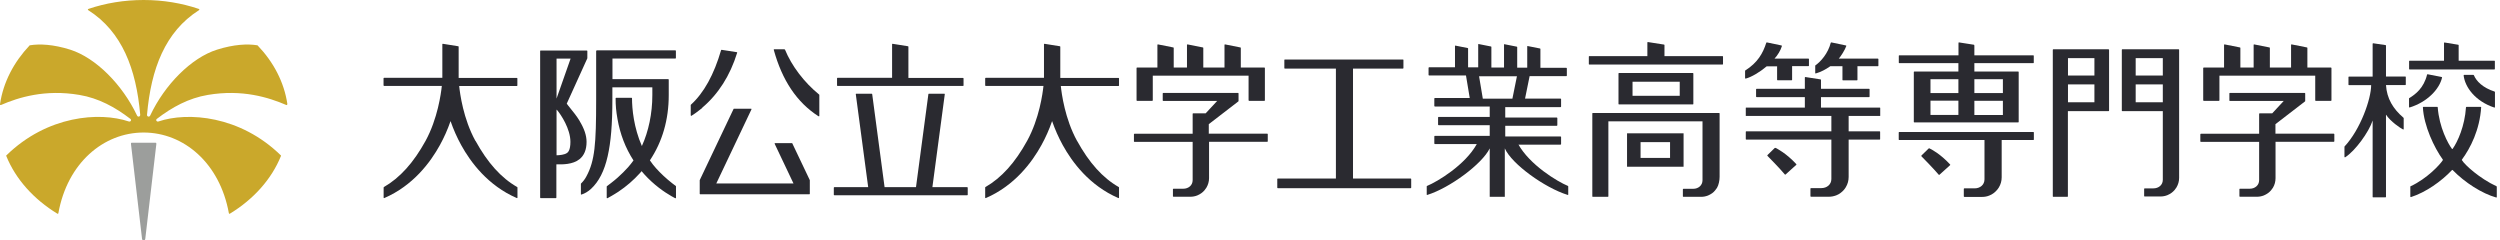 <svg width="312" height="30" viewBox="0 0 312 30" fill="none" xmlns="http://www.w3.org/2000/svg">
<path d="M150.857 16.703V15.495L154.548 12.653C154.548 12.653 154.57 12.62 154.57 12.609V11.651C154.57 11.651 154.537 11.597 154.515 11.597H145.173C145.173 11.597 145.108 11.618 145.108 11.651V12.544C145.108 12.544 145.141 12.598 145.173 12.598H151.902L150.465 14.145H148.897C148.897 14.145 148.843 14.166 148.843 14.199V16.692H141.569C141.569 16.692 141.515 16.725 141.515 16.758V17.651C141.515 17.651 141.537 17.705 141.569 17.705H148.843V22.485C148.843 23.138 148.309 23.552 147.678 23.552H146.436C146.436 23.552 146.382 23.585 146.382 23.606V24.499C146.382 24.499 146.415 24.554 146.436 24.554H148.56C148.854 24.554 149.147 24.499 149.42 24.39C149.605 24.314 149.779 24.216 149.931 24.107C150.073 24.009 150.193 23.89 150.313 23.759C150.4 23.661 150.476 23.541 150.552 23.432C150.77 23.073 150.89 22.659 150.89 22.235V17.694H158.163C158.163 17.694 158.217 17.672 158.217 17.64V16.747C158.217 16.747 158.196 16.681 158.163 16.681H150.89L150.857 16.703Z" fill="#2A2A30"/>
<path d="M143.801 12.587C143.801 12.587 143.867 12.565 143.867 12.521V9.44H155.822V12.521C155.822 12.521 155.855 12.587 155.887 12.587H157.804C157.804 12.587 157.858 12.565 157.858 12.521V8.493C157.858 8.493 157.836 8.427 157.804 8.427H154.853V5.978C154.853 5.978 154.831 5.923 154.809 5.923L152.893 5.542C152.893 5.542 152.86 5.542 152.839 5.553C152.828 5.564 152.817 5.575 152.817 5.596V8.427H150.171V5.978C150.171 5.978 150.149 5.923 150.127 5.923L148.211 5.542C148.211 5.542 148.178 5.542 148.157 5.553C148.146 5.564 148.135 5.575 148.135 5.596V8.427H146.48V5.978C146.48 5.978 146.458 5.923 146.436 5.923L144.52 5.542C144.52 5.542 144.487 5.542 144.466 5.553C144.455 5.564 144.444 5.575 144.444 5.596V8.427H141.896C141.896 8.427 141.842 8.449 141.842 8.493V12.521C141.842 12.521 141.863 12.587 141.896 12.587H143.812H143.801Z" fill="#2A2A30"/>
<path d="M134.416 17.584C132.902 14.83 132.489 11.683 132.391 10.736H139.599C139.599 10.736 139.653 10.703 139.653 10.67V9.778C139.653 9.778 139.631 9.723 139.599 9.723H132.325C132.325 9.723 132.325 9.636 132.325 9.592V5.825C132.325 5.825 132.304 5.771 132.271 5.771L130.355 5.466C130.355 5.466 130.322 5.466 130.311 5.477C130.3 5.488 130.289 5.509 130.289 5.52V9.582C130.289 9.582 130.289 9.669 130.289 9.712H123.016C123.016 9.712 122.951 9.734 122.951 9.767V10.659C122.951 10.659 122.983 10.725 123.016 10.725H130.224C130.126 11.672 129.701 14.819 128.188 17.573C126.685 20.306 124.987 22.19 122.983 23.344C122.961 23.355 122.951 23.377 122.951 23.399V24.662C122.951 24.662 122.951 24.705 122.983 24.716C123.005 24.716 123.016 24.727 123.038 24.716C126.631 23.159 128.787 20.263 129.973 18.107C130.496 17.16 130.942 16.158 131.302 15.113C131.661 16.147 132.108 17.16 132.63 18.107C133.817 20.263 135.973 23.159 139.566 24.716C139.566 24.716 139.577 24.716 139.588 24.716C139.599 24.716 139.609 24.716 139.62 24.716C139.642 24.705 139.653 24.684 139.653 24.662V23.399C139.653 23.399 139.642 23.355 139.62 23.344C137.617 22.201 135.918 20.306 134.416 17.573V17.584Z" fill="#2A2A30"/>
<path d="M59.331 17.584C57.818 14.83 57.404 11.683 57.306 10.736H64.514C64.514 10.736 64.568 10.703 64.568 10.67V9.778C64.568 9.778 64.546 9.723 64.514 9.723H57.24C57.24 9.723 57.24 9.636 57.24 9.592V5.825C57.24 5.825 57.219 5.771 57.186 5.771L55.27 5.466C55.27 5.466 55.237 5.466 55.226 5.477C55.215 5.488 55.204 5.509 55.204 5.52V9.582C55.204 9.582 55.204 9.669 55.204 9.712H47.931C47.931 9.712 47.866 9.734 47.866 9.767V10.659C47.866 10.659 47.898 10.725 47.931 10.725H55.139C55.041 11.672 54.616 14.819 53.114 17.573C51.611 20.306 49.913 22.19 47.909 23.344C47.888 23.355 47.877 23.377 47.877 23.399V24.662C47.877 24.662 47.877 24.705 47.909 24.716C47.931 24.716 47.942 24.727 47.964 24.716C51.557 23.159 53.713 20.263 54.9 18.107C55.422 17.16 55.868 16.158 56.228 15.113C56.587 16.147 57.034 17.16 57.556 18.107C58.743 20.263 60.899 23.159 64.492 24.716C64.492 24.716 64.503 24.716 64.514 24.716C64.525 24.716 64.535 24.716 64.546 24.716C64.568 24.705 64.579 24.684 64.579 24.662V23.399C64.579 23.399 64.568 23.355 64.546 23.344C62.543 22.201 60.844 20.306 59.342 17.573L59.331 17.584Z" fill="#2A2A30"/>
<path d="M74.455 6.304C74.455 6.304 74.4 6.337 74.4 6.369V12.423C74.4 17.998 74.237 20.045 73.192 21.994C73.007 22.353 72.778 22.647 72.517 22.898C72.506 22.909 72.495 22.919 72.495 22.941V24.237C72.495 24.237 72.495 24.27 72.517 24.28C72.528 24.28 72.549 24.291 72.571 24.28C72.985 24.15 73.388 23.91 73.758 23.573C74.738 22.669 75.424 21.33 75.838 19.49C76.24 17.726 76.425 15.483 76.425 12.423V10.899H81.412V11.879C81.412 14.143 80.944 16.387 80.106 18.227C79.093 15.918 78.875 13.577 78.875 12.26C78.875 12.227 78.854 12.205 78.81 12.205H76.894C76.894 12.205 76.828 12.227 76.828 12.26C76.828 13.196 76.894 13.893 77.057 14.819C77.384 16.724 78.059 18.477 79.06 20.023C78.843 20.328 78.614 20.611 78.385 20.872C77.993 21.308 77.558 21.744 77.079 22.168C76.948 22.277 76.828 22.386 76.709 22.484C76.393 22.745 76.066 22.996 75.74 23.235C75.729 23.246 75.718 23.268 75.718 23.29V24.683C75.718 24.683 75.718 24.716 75.74 24.727C75.761 24.749 75.783 24.749 75.805 24.727H75.827C76.197 24.531 76.556 24.313 76.785 24.172C76.915 24.095 77.035 24.008 77.166 23.932C78.178 23.257 79.082 22.473 79.866 21.602C79.942 21.526 80.008 21.439 80.073 21.362C80.193 21.504 80.302 21.624 80.4 21.744C81.608 23.083 82.915 23.976 83.808 24.487C83.971 24.575 84.123 24.662 84.265 24.738C84.265 24.738 84.287 24.738 84.298 24.738C84.298 24.738 84.319 24.738 84.33 24.738C84.352 24.727 84.363 24.705 84.363 24.683V23.257C84.363 23.257 84.363 23.224 84.341 23.213C84.189 23.105 84.036 22.985 83.884 22.865C83.133 22.277 82.457 21.645 81.88 21.003C81.608 20.698 81.347 20.372 81.107 20.012C82.664 17.682 83.459 14.938 83.459 11.868V9.941C83.459 9.941 83.438 9.875 83.394 9.875H76.436V7.306H84.298C84.298 7.306 84.352 7.284 84.352 7.24V6.348C84.352 6.348 84.319 6.282 84.298 6.282H74.455V6.304Z" fill="#2A2A30"/>
<path d="M72.364 15.134C71.972 14.481 71.515 13.925 71.145 13.468C70.981 13.261 70.829 13.087 70.731 12.935L73.3 7.273V7.251V6.358C73.3 6.358 73.268 6.304 73.235 6.304H67.465C67.465 6.304 67.41 6.325 67.41 6.358V24.661C67.41 24.661 67.443 24.727 67.465 24.727H69.381C69.381 24.727 69.435 24.694 69.435 24.661V20.513C70.197 20.524 71.482 20.546 72.332 19.86C72.909 19.391 73.203 18.673 73.203 17.704C73.203 16.909 72.919 16.07 72.353 15.134H72.364ZM69.457 7.316H71.21L69.457 12.303V7.316ZM70.753 19.097C70.437 19.315 69.871 19.37 69.457 19.381V13.675L69.555 13.773C70.012 14.318 71.188 16.081 71.188 17.704C71.188 18.793 70.862 19.021 70.753 19.097Z" fill="#2A2A30"/>
<path d="M87.629 13.447C89.644 11.748 91.114 9.44 91.996 6.587C91.996 6.565 91.996 6.554 91.996 6.533C91.996 6.522 91.974 6.511 91.952 6.511L90.057 6.217C90.057 6.217 90.003 6.228 89.992 6.26C89.11 9.298 87.847 11.596 86.225 13.066C86.214 13.076 86.203 13.087 86.203 13.109V14.394C86.203 14.394 86.214 14.437 86.236 14.448C86.236 14.448 86.257 14.448 86.268 14.448C86.279 14.448 86.29 14.448 86.301 14.448C86.693 14.198 87.074 13.926 87.433 13.632C87.499 13.577 87.564 13.523 87.64 13.468L87.629 13.447Z" fill="#2A2A30"/>
<path d="M97.941 6.185C97.941 6.185 97.908 6.152 97.886 6.152H96.612C96.612 6.152 96.579 6.152 96.569 6.174C96.569 6.185 96.558 6.207 96.569 6.229C97.603 9.996 99.432 12.772 102.154 14.514C102.154 14.514 102.176 14.514 102.187 14.514C102.187 14.514 102.209 14.514 102.22 14.514C102.241 14.504 102.252 14.482 102.252 14.46V11.847C102.252 11.847 102.252 11.814 102.23 11.803C100.358 10.279 98.801 8.232 97.962 6.185H97.941Z" fill="#2A2A30"/>
<path d="M98.909 17.9C98.909 17.9 98.877 17.867 98.855 17.867H96.732C96.732 17.867 96.688 17.867 96.677 17.889C96.677 17.911 96.666 17.933 96.677 17.944L99.029 22.898H89.393L93.781 13.653C93.781 13.653 93.781 13.61 93.781 13.599C93.77 13.577 93.749 13.566 93.727 13.566H91.603C91.603 13.566 91.56 13.577 91.549 13.599L87.325 22.484V22.506V24.193C87.325 24.193 87.357 24.248 87.379 24.248H87.706H100.684H101.011C101.011 24.248 101.065 24.226 101.065 24.193V22.506V22.484L98.877 17.889L98.909 17.9Z" fill="#2A2A30"/>
<path d="M120.185 10.736C120.185 10.736 120.25 10.714 120.25 10.67V9.778C120.25 9.778 120.218 9.723 120.185 9.723H113.369V5.825C113.369 5.825 113.347 5.771 113.314 5.771L111.398 5.466C111.398 5.466 111.365 5.466 111.355 5.477C111.344 5.488 111.333 5.509 111.333 5.52V9.712H104.517C104.517 9.712 104.462 9.734 104.462 9.767V10.659C104.462 10.659 104.484 10.725 104.517 10.725H120.196L120.185 10.736Z" fill="#2A2A30"/>
<path d="M116.363 23.356L117.909 11.76C117.909 11.76 117.909 11.727 117.898 11.716C117.888 11.705 117.866 11.694 117.855 11.694H115.917C115.917 11.694 115.862 11.716 115.862 11.749L114.316 23.356H110.396L108.85 11.749C108.85 11.749 108.818 11.694 108.796 11.694H106.858C106.858 11.694 106.825 11.694 106.814 11.716C106.803 11.727 106.792 11.749 106.803 11.76L108.35 23.356H104.125C104.125 23.356 104.06 23.377 104.06 23.421V24.314C104.06 24.314 104.092 24.368 104.125 24.368H120.708C120.708 24.368 120.773 24.346 120.773 24.314V23.421C120.773 23.421 120.74 23.356 120.708 23.356H116.396H116.363Z" fill="#2A2A30"/>
<path d="M168.855 22.277V8.558H175.094C175.094 8.558 175.148 8.536 175.148 8.504V7.48C175.148 7.48 175.127 7.426 175.094 7.426H160.341C160.341 7.426 160.286 7.448 160.286 7.48V8.504C160.286 8.504 160.308 8.558 160.341 8.558H166.721V22.277H159.47C159.47 22.277 159.404 22.299 159.404 22.343V23.421C159.404 23.421 159.426 23.486 159.47 23.486H176.052C176.052 23.486 176.118 23.453 176.118 23.421V22.343C176.118 22.343 176.085 22.277 176.052 22.277H168.855Z" fill="#2A2A30"/>
<path d="M283.976 16.703V15.495L287.667 12.653C287.667 12.653 287.689 12.62 287.689 12.609V11.651C287.689 11.651 287.656 11.597 287.623 11.597H278.281C278.281 11.597 278.227 11.618 278.227 11.651V12.544C278.227 12.544 278.248 12.598 278.281 12.598H285.01L283.573 14.145H282.005C282.005 14.145 281.94 14.166 281.94 14.199V16.692H274.666C274.666 16.692 274.601 16.725 274.601 16.758V17.651C274.601 17.651 274.623 17.705 274.666 17.705H281.94V22.485C281.94 23.138 281.406 23.552 280.775 23.552H279.533C279.533 23.552 279.479 23.585 279.479 23.606V24.499C279.479 24.499 279.512 24.554 279.544 24.554H281.667C281.961 24.554 282.255 24.499 282.528 24.39C282.713 24.314 282.887 24.216 283.039 24.107C283.181 24.009 283.301 23.89 283.42 23.759C283.507 23.661 283.595 23.541 283.66 23.432C283.878 23.073 283.987 22.659 283.987 22.235V17.694H291.26C291.26 17.694 291.325 17.672 291.325 17.64V16.747C291.325 16.747 291.293 16.681 291.26 16.681H283.987L283.976 16.703Z" fill="#2A2A30"/>
<path d="M276.931 12.587C276.931 12.587 276.985 12.565 276.985 12.521V9.44H288.941V12.521C288.941 12.521 288.962 12.587 288.995 12.587H290.911C290.911 12.587 290.966 12.565 290.966 12.521V8.493C290.966 8.493 290.933 8.427 290.911 8.427H287.961V5.978C287.961 5.978 287.939 5.923 287.917 5.923L286.001 5.542C286.001 5.542 285.968 5.542 285.946 5.553C285.935 5.564 285.925 5.575 285.925 5.596V8.427H283.279V5.978C283.279 5.978 283.257 5.923 283.235 5.923L281.319 5.542C281.319 5.542 281.286 5.542 281.275 5.553C281.264 5.564 281.254 5.575 281.254 5.596V8.427H279.599V5.978C279.599 5.978 279.577 5.923 279.555 5.923L277.639 5.542C277.639 5.542 277.606 5.542 277.584 5.553C277.573 5.564 277.562 5.575 277.562 5.596V8.427H275.026C275.026 8.427 274.96 8.449 274.96 8.493V12.521C274.96 12.521 274.993 12.587 275.026 12.587H276.942H276.931Z" fill="#2A2A30"/>
<path d="M189.521 18.052H194.758C194.758 18.052 194.823 18.02 194.823 17.987V17.094C194.823 17.094 194.791 17.029 194.758 17.029H187.855V15.7H194.29C194.29 15.7 194.355 15.668 194.355 15.635V14.731C194.355 14.731 194.322 14.666 194.29 14.666H187.855V13.37H194.758C194.758 13.37 194.823 13.348 194.823 13.305V12.368C194.823 12.368 194.791 12.303 194.758 12.303H190.327L190.893 9.516C190.893 9.516 190.893 9.516 190.893 9.505H195.477C195.477 9.505 195.542 9.483 195.542 9.44V8.525C195.542 8.525 195.509 8.46 195.477 8.46H192.243V6.097C192.243 6.097 192.221 6.064 192.199 6.053L190.664 5.748C190.664 5.748 190.631 5.748 190.62 5.748C190.62 5.748 190.599 5.77 190.599 5.781V8.449H189.347V5.868C189.347 5.868 189.325 5.836 189.303 5.825L187.768 5.52C187.768 5.52 187.735 5.52 187.724 5.52C187.724 5.52 187.702 5.542 187.702 5.552V8.427H186.124V5.846C186.124 5.846 186.102 5.814 186.08 5.803L184.545 5.498C184.545 5.498 184.512 5.498 184.501 5.498C184.501 5.498 184.48 5.52 184.48 5.531V8.405H183.217V6.042C183.217 6.042 183.195 6.01 183.184 5.999L181.649 5.694C181.649 5.694 181.616 5.694 181.605 5.694C181.605 5.694 181.583 5.716 181.583 5.727V8.394H178.35C178.35 8.394 178.284 8.427 178.284 8.46V9.363C178.284 9.363 178.317 9.418 178.35 9.418H182.955L183.423 12.227H179.068C179.068 12.227 179.003 12.26 179.003 12.292V13.229C179.003 13.229 179.035 13.294 179.068 13.294H185.917V14.59H179.536C179.536 14.59 179.471 14.622 179.471 14.655V15.559C179.471 15.559 179.504 15.624 179.536 15.624H185.917V16.953H179.068C179.068 16.953 179.003 16.985 179.003 17.018V17.911C179.003 17.911 179.035 17.976 179.068 17.976H184.305C182.868 20.578 179.417 22.658 178.099 23.202C178.077 23.202 178.056 23.235 178.056 23.268V24.291C178.056 24.291 178.056 24.313 178.077 24.324C178.088 24.324 178.11 24.324 178.132 24.324C180.93 23.453 184.97 20.469 185.917 18.52V24.563H187.8V18.52C188.661 20.469 192.787 23.442 195.64 24.324C195.662 24.324 195.673 24.324 195.694 24.324C195.705 24.324 195.716 24.302 195.716 24.291V23.268C195.716 23.268 195.705 23.213 195.673 23.202C194.355 22.658 190.904 20.578 189.466 17.976L189.521 18.052ZM185.057 12.325L184.588 9.516H189.314L188.748 12.314H185.068L185.057 12.325Z" fill="#2A2A30"/>
<path d="M264.856 6.152C264.856 6.152 264.802 6.174 264.802 6.218V13.818C264.802 13.818 264.834 13.872 264.856 13.872H269.919V22.441C269.919 23.094 269.385 23.508 268.754 23.508H267.643C267.643 23.508 267.589 23.541 267.589 23.573V24.466C267.589 24.466 267.611 24.521 267.643 24.521H269.625C269.919 24.521 270.213 24.466 270.485 24.358C270.67 24.281 270.844 24.183 270.997 24.074C271.138 23.976 271.258 23.857 271.378 23.726C271.465 23.628 271.541 23.508 271.618 23.399C271.835 23.04 271.955 22.626 271.955 22.202V6.218C271.955 6.218 271.933 6.152 271.901 6.152H264.867H264.856ZM269.919 12.761H266.533V10.529H269.919V12.761ZM269.919 9.43H266.533V7.252H269.919V9.43Z" fill="#2A2A30"/>
<path d="M257.506 6.152H256.243C256.243 6.152 256.189 6.174 256.189 6.218V24.51C256.189 24.51 256.211 24.564 256.243 24.564H258.018C258.018 24.564 258.073 24.543 258.073 24.51V13.872H263.147C263.147 13.872 263.212 13.85 263.212 13.818V6.218C263.212 6.218 263.179 6.152 263.147 6.152H257.496H257.506ZM261.383 12.761H258.084V10.529H261.383V12.761ZM261.383 9.43H258.084V7.252H261.383V9.43Z" fill="#2A2A30"/>
<path d="M210.11 16.638H203.055V20.808H210.11V16.638ZM208.423 19.708H204.742V17.737H208.423V19.708Z" fill="#2A2A30"/>
<path d="M198.776 14.101C198.776 14.101 198.721 14.122 198.721 14.155V24.51C198.721 24.51 198.743 24.564 198.776 24.564H200.67C200.67 24.564 200.725 24.542 200.725 24.51V15.146H212.473V22.495C212.473 23.138 211.95 23.562 211.319 23.562H210.078C210.078 23.562 210.023 23.595 210.023 23.628V24.51C210.023 24.51 210.045 24.564 210.078 24.564H212.299C212.593 24.564 212.876 24.51 213.159 24.401C213.344 24.325 213.507 24.227 213.671 24.118C213.812 24.02 213.932 23.9 214.041 23.769C214.128 23.671 214.204 23.562 214.281 23.443C214.498 23.083 214.607 22.495 214.607 22.082V14.155C214.607 14.155 214.585 14.101 214.553 14.101H198.776Z" fill="#2A2A30"/>
<path d="M207.726 7.002V5.619C207.726 5.619 207.704 5.565 207.682 5.565L205.668 5.249C205.668 5.249 205.635 5.249 205.613 5.26C205.603 5.271 205.592 5.293 205.592 5.303V7.002H198.34C198.34 7.002 198.286 7.024 198.286 7.056V8.004C198.286 8.004 198.308 8.058 198.34 8.058H214.977C214.977 8.058 215.032 8.036 215.032 8.004V7.056C215.032 7.056 215.01 7.002 214.977 7.002H207.715H207.726Z" fill="#2A2A30"/>
<path d="M211.33 12.979V9.168C211.33 9.168 211.308 9.113 211.275 9.113H202.042C202.042 9.113 201.988 9.135 201.988 9.168V12.979C201.988 12.979 202.01 13.033 202.042 13.033H211.275C211.275 13.033 211.33 13.011 211.33 12.979ZM209.631 11.955H203.741V10.202H209.631V11.955Z" fill="#2A2A30"/>
<path d="M244.408 7.883V8.929H238.899C238.899 8.929 238.844 8.95 238.844 8.983V15.222C238.844 15.222 238.866 15.277 238.899 15.277H251.877C251.877 15.277 251.932 15.255 251.932 15.222V8.983C251.932 8.983 251.91 8.929 251.877 8.929H246.401V7.883H253.761C253.761 7.883 253.815 7.862 253.815 7.829V6.958C253.815 6.958 253.794 6.903 253.761 6.903H246.401V5.738C246.401 5.619 246.379 5.597 246.357 5.586L244.484 5.292C244.484 5.292 244.452 5.292 244.441 5.303C244.43 5.314 244.419 5.325 244.419 5.444V6.903H237.026C237.026 6.903 236.971 6.925 236.971 6.958V7.829C236.971 7.829 236.993 7.883 237.026 7.883H244.419H244.408ZM244.408 14.34H240.924V12.565H244.408V14.34ZM244.408 11.618H240.924V9.887H244.408V11.618ZM246.401 9.887H249.961V11.618H246.401V9.887ZM246.401 12.576H249.961V14.351H246.401V12.576Z" fill="#2A2A30"/>
<path d="M249.907 16.474H237.015C237.015 16.474 236.961 16.495 236.961 16.528V17.421C236.961 17.421 236.982 17.475 237.015 17.475H247.664V22.386C247.664 23.072 247.108 23.507 246.444 23.507H245.138C245.138 23.507 245.083 23.54 245.083 23.573V24.509C245.083 24.509 245.116 24.575 245.148 24.575H247.37C247.685 24.575 247.99 24.52 248.273 24.4C248.469 24.324 248.644 24.226 248.818 24.095C248.959 23.986 249.09 23.867 249.21 23.725C249.308 23.616 249.384 23.507 249.46 23.388C249.689 23.007 249.809 22.582 249.809 22.136V17.475H253.772C253.772 17.475 253.826 17.454 253.826 17.421V16.528C253.826 16.528 253.805 16.474 253.772 16.474H249.907Z" fill="#2A2A30"/>
<path d="M240.793 18.51C240.793 18.51 240.728 18.51 240.706 18.521L239.791 19.413C239.791 19.413 239.77 19.479 239.791 19.501C240.042 19.751 241.272 21.003 241.958 21.809C241.98 21.831 242.023 21.842 242.045 21.809L243.374 20.611C243.374 20.611 243.406 20.546 243.374 20.524C242.143 19.196 241.022 18.619 240.782 18.51H240.793Z" fill="#2A2A30"/>
<path d="M221.782 8.254V9.963C221.782 9.963 221.804 10.018 221.837 10.018H223.601C223.601 10.018 223.655 9.996 223.655 9.963V8.254H225.702C225.702 8.254 225.757 8.232 225.757 8.199V7.372C225.757 7.372 225.735 7.317 225.702 7.317H221.456C221.826 6.936 222.24 6.261 222.381 5.749C222.381 5.717 222.37 5.684 222.327 5.673L220.509 5.292C220.509 5.292 220.443 5.303 220.432 5.336C220.019 6.642 219.354 7.818 217.819 8.787C217.819 8.809 217.797 8.82 217.786 8.842V9.745C217.786 9.745 217.819 9.822 217.863 9.811C218.581 9.615 219.594 9.027 220.487 8.275H221.772L221.782 8.254Z" fill="#2A2A30"/>
<path d="M234.587 13.425H227.259V12.119H233.269C233.269 12.119 233.324 12.097 233.324 12.064V11.139C233.324 11.139 233.302 11.084 233.269 11.084H227.259V9.963C227.259 9.963 227.237 9.908 227.205 9.908L225.31 9.614C225.31 9.614 225.277 9.614 225.267 9.625C225.256 9.636 225.245 9.647 225.245 9.669V11.084H219.224C219.224 11.084 219.158 11.106 219.158 11.139V12.064C219.158 12.064 219.191 12.119 219.224 12.119H225.245V13.425H217.917C217.917 13.425 217.874 13.436 217.874 13.458V14.47H228.555V16.387H217.928C217.928 16.387 217.874 16.409 217.874 16.441V17.367C217.874 17.367 217.895 17.421 217.928 17.421H228.555V22.343C228.555 23.029 227.989 23.475 227.314 23.475H225.996C225.996 23.475 225.942 23.508 225.942 23.54V24.488C225.942 24.488 225.974 24.553 226.007 24.553H228.25C228.566 24.553 228.871 24.488 229.165 24.379C229.361 24.302 229.546 24.204 229.709 24.074C229.851 23.965 229.992 23.845 230.112 23.704C230.21 23.595 230.286 23.475 230.362 23.355C230.591 22.974 230.711 22.539 230.711 22.092V17.421H234.587C234.587 17.421 234.641 17.399 234.641 17.367V16.441C234.641 16.441 234.609 16.387 234.587 16.387H230.711V14.47H234.652V13.458H234.641C234.641 13.458 234.62 13.425 234.598 13.425H234.587Z" fill="#2A2A30"/>
<path d="M221.575 18.456C221.575 18.456 221.51 18.456 221.488 18.467L220.574 19.36C220.574 19.36 220.552 19.425 220.574 19.447C220.824 19.698 222.065 20.96 222.751 21.777C222.773 21.799 222.817 21.81 222.839 21.777L224.178 20.569C224.178 20.569 224.21 20.503 224.178 20.481C222.936 19.142 221.804 18.554 221.565 18.445L221.575 18.456Z" fill="#2A2A30"/>
<path d="M226.606 9.168C227.248 8.983 227.825 8.678 228.424 8.264H229.938V9.974C229.938 9.974 229.959 10.028 229.992 10.028H231.756C231.756 10.028 231.81 10.007 231.81 9.974V8.264H234.369C234.369 8.264 234.424 8.243 234.424 8.21V7.372C234.424 7.372 234.402 7.317 234.369 7.317H229.48C229.709 7.067 230.243 6.25 230.417 5.749C230.428 5.717 230.417 5.673 230.373 5.673L228.555 5.292C228.555 5.292 228.49 5.303 228.479 5.336C228.141 6.664 227.226 7.698 226.562 8.156C226.562 8.177 226.541 8.188 226.541 8.21V9.114C226.541 9.114 226.584 9.19 226.617 9.179L226.606 9.168Z" fill="#2A2A30"/>
<path d="M311.305 8.667C311.305 8.667 311.359 8.645 311.359 8.613V7.633C311.359 7.633 311.338 7.578 311.305 7.578H306.841V5.64C306.841 5.64 306.819 5.586 306.797 5.586L305.077 5.303C305.077 5.303 305.044 5.303 305.033 5.314C305.022 5.325 305.012 5.335 305.012 5.357V7.578H300.711C300.711 7.578 300.656 7.6 300.656 7.633V8.613C300.656 8.613 300.678 8.667 300.711 8.667H311.316H311.305Z" fill="#2A2A30"/>
<path d="M304.772 9.679C304.772 9.679 304.761 9.614 304.729 9.614L302.965 9.266C302.965 9.266 302.91 9.277 302.899 9.309C302.497 10.986 301.44 11.781 300.667 12.249C300.656 12.249 300.646 12.271 300.646 12.293V13.36C300.646 13.36 300.678 13.425 300.722 13.414C302.943 12.728 304.456 11.106 304.772 9.668V9.679Z" fill="#2A2A30"/>
<path d="M308.714 9.374C308.714 9.374 308.692 9.342 308.67 9.342H307.516C307.516 9.342 307.461 9.374 307.461 9.407C307.625 10.866 308.899 12.63 311.294 13.425C311.327 13.436 311.37 13.414 311.37 13.37V11.487C311.37 11.487 311.348 11.443 311.338 11.432C309.846 10.953 309.04 10.126 308.735 9.374H308.714Z" fill="#2A2A30"/>
<path d="M297.771 9.549V5.683C297.771 5.683 297.749 5.629 297.727 5.629L296.17 5.4C296.17 5.4 296.105 5.422 296.105 5.455V9.56H293.143C293.143 9.56 293.089 9.581 293.089 9.614V10.572C293.089 10.572 293.111 10.627 293.143 10.627H295.92C295.92 12.325 294.602 16.136 292.599 18.281C292.599 18.281 292.588 18.303 292.588 18.314V19.588C292.588 19.588 292.632 19.653 292.675 19.631C293.927 18.837 295.637 16.485 296.105 15.037C296.105 19 296.105 24.019 296.105 24.575C296.105 24.607 296.127 24.629 296.159 24.629H297.716C297.716 24.629 297.771 24.607 297.771 24.575V14.307C298.337 15.167 299.557 15.984 299.905 16.158C299.938 16.18 299.981 16.158 299.981 16.104V14.742C299.981 14.742 299.981 14.71 299.959 14.699C298.642 13.567 297.88 12.303 297.771 10.616H300.188C300.188 10.616 300.243 10.594 300.243 10.561V9.603C300.243 9.603 300.221 9.549 300.188 9.549H297.771Z" fill="#2A2A30"/>
<path d="M311.566 23.246C309.508 22.299 307.603 20.59 307.244 19.98C307.244 19.958 307.244 19.936 307.244 19.925C308.322 18.455 309.465 16.212 309.65 13.392C309.65 13.36 309.628 13.338 309.596 13.338H307.81C307.81 13.338 307.755 13.36 307.755 13.392C307.603 15.733 306.721 17.682 306.09 18.575C306.068 18.608 306.024 18.608 306.003 18.575C305.513 17.922 304.413 15.897 304.228 13.392C304.228 13.371 304.206 13.338 304.173 13.338H302.431C302.431 13.338 302.377 13.36 302.377 13.392C302.486 15.679 303.792 18.445 304.87 19.925C304.881 19.947 304.881 19.969 304.87 19.98C304.511 20.546 302.888 22.299 300.842 23.246C300.82 23.246 300.809 23.279 300.809 23.29V24.542C300.809 24.542 300.842 24.607 300.885 24.596C302.747 23.997 304.663 22.647 306.013 21.221C306.035 21.199 306.068 21.199 306.09 21.221C307.614 22.789 309.77 24.161 311.534 24.651C311.566 24.651 311.599 24.629 311.599 24.596V23.301C311.599 23.301 311.588 23.257 311.566 23.257V23.246Z" fill="#2A2A30"/>
<path d="M35.867 13.001C35.464 10.257 34.136 7.742 32.154 5.673C32.143 5.673 32.132 5.662 32.111 5.651C30.891 5.455 29.203 5.531 27.091 6.195C23.868 7.208 20.558 10.572 18.751 14.405C18.707 14.503 18.62 14.579 18.5 14.547C18.381 14.514 18.337 14.416 18.348 14.318C18.849 8.591 20.613 3.952 24.826 1.274C24.913 1.219 24.892 1.143 24.805 1.111C22.681 0.392 20.362 0 17.923 0C15.484 0 13.165 0.392 11.042 1.111C10.955 1.143 10.933 1.219 11.02 1.274C15.234 3.952 16.998 8.591 17.499 14.318C17.499 14.416 17.466 14.514 17.346 14.547C17.227 14.579 17.139 14.503 17.096 14.405C15.288 10.583 11.978 7.219 8.755 6.195C6.643 5.531 4.955 5.455 3.736 5.651C3.714 5.651 3.703 5.651 3.692 5.673C1.733 7.742 0.404 10.257 0.001 13.001C-0.01 13.088 0.045 13.131 0.132 13.098C2.299 12.162 5.609 11.117 9.91 11.846C12.305 12.249 14.363 13.371 16.279 14.841C16.345 14.895 16.377 14.993 16.323 15.08C16.268 15.178 16.159 15.189 16.061 15.156C12.436 13.937 5.903 14.394 0.785 19.403C0.764 19.425 0.764 19.436 0.774 19.446C1.95 22.364 4.215 24.869 7.155 26.665C7.22 26.709 7.275 26.665 7.286 26.6C8.407 20.35 12.915 16.539 17.923 16.539C22.932 16.539 27.429 20.35 28.561 26.6C28.583 26.676 28.626 26.709 28.692 26.665C31.642 24.869 33.896 22.364 35.072 19.446C35.072 19.436 35.072 19.425 35.061 19.403C29.955 14.405 23.411 13.937 19.785 15.156C19.687 15.189 19.589 15.167 19.524 15.08C19.469 14.993 19.502 14.895 19.567 14.841C21.484 13.371 23.542 12.249 25.937 11.846C30.238 11.117 33.537 12.162 35.715 13.098C35.802 13.131 35.856 13.098 35.845 13.001H35.867Z" fill="#CAA82B"/>
<path d="M19.426 17.814H16.442C16.345 17.814 16.334 17.879 16.345 17.966L17.727 29.812C17.76 30.063 18.098 30.063 18.13 29.812L19.513 17.966C19.513 17.879 19.513 17.824 19.415 17.814H19.426Z" fill="#9C9E9C"/>
</svg>
